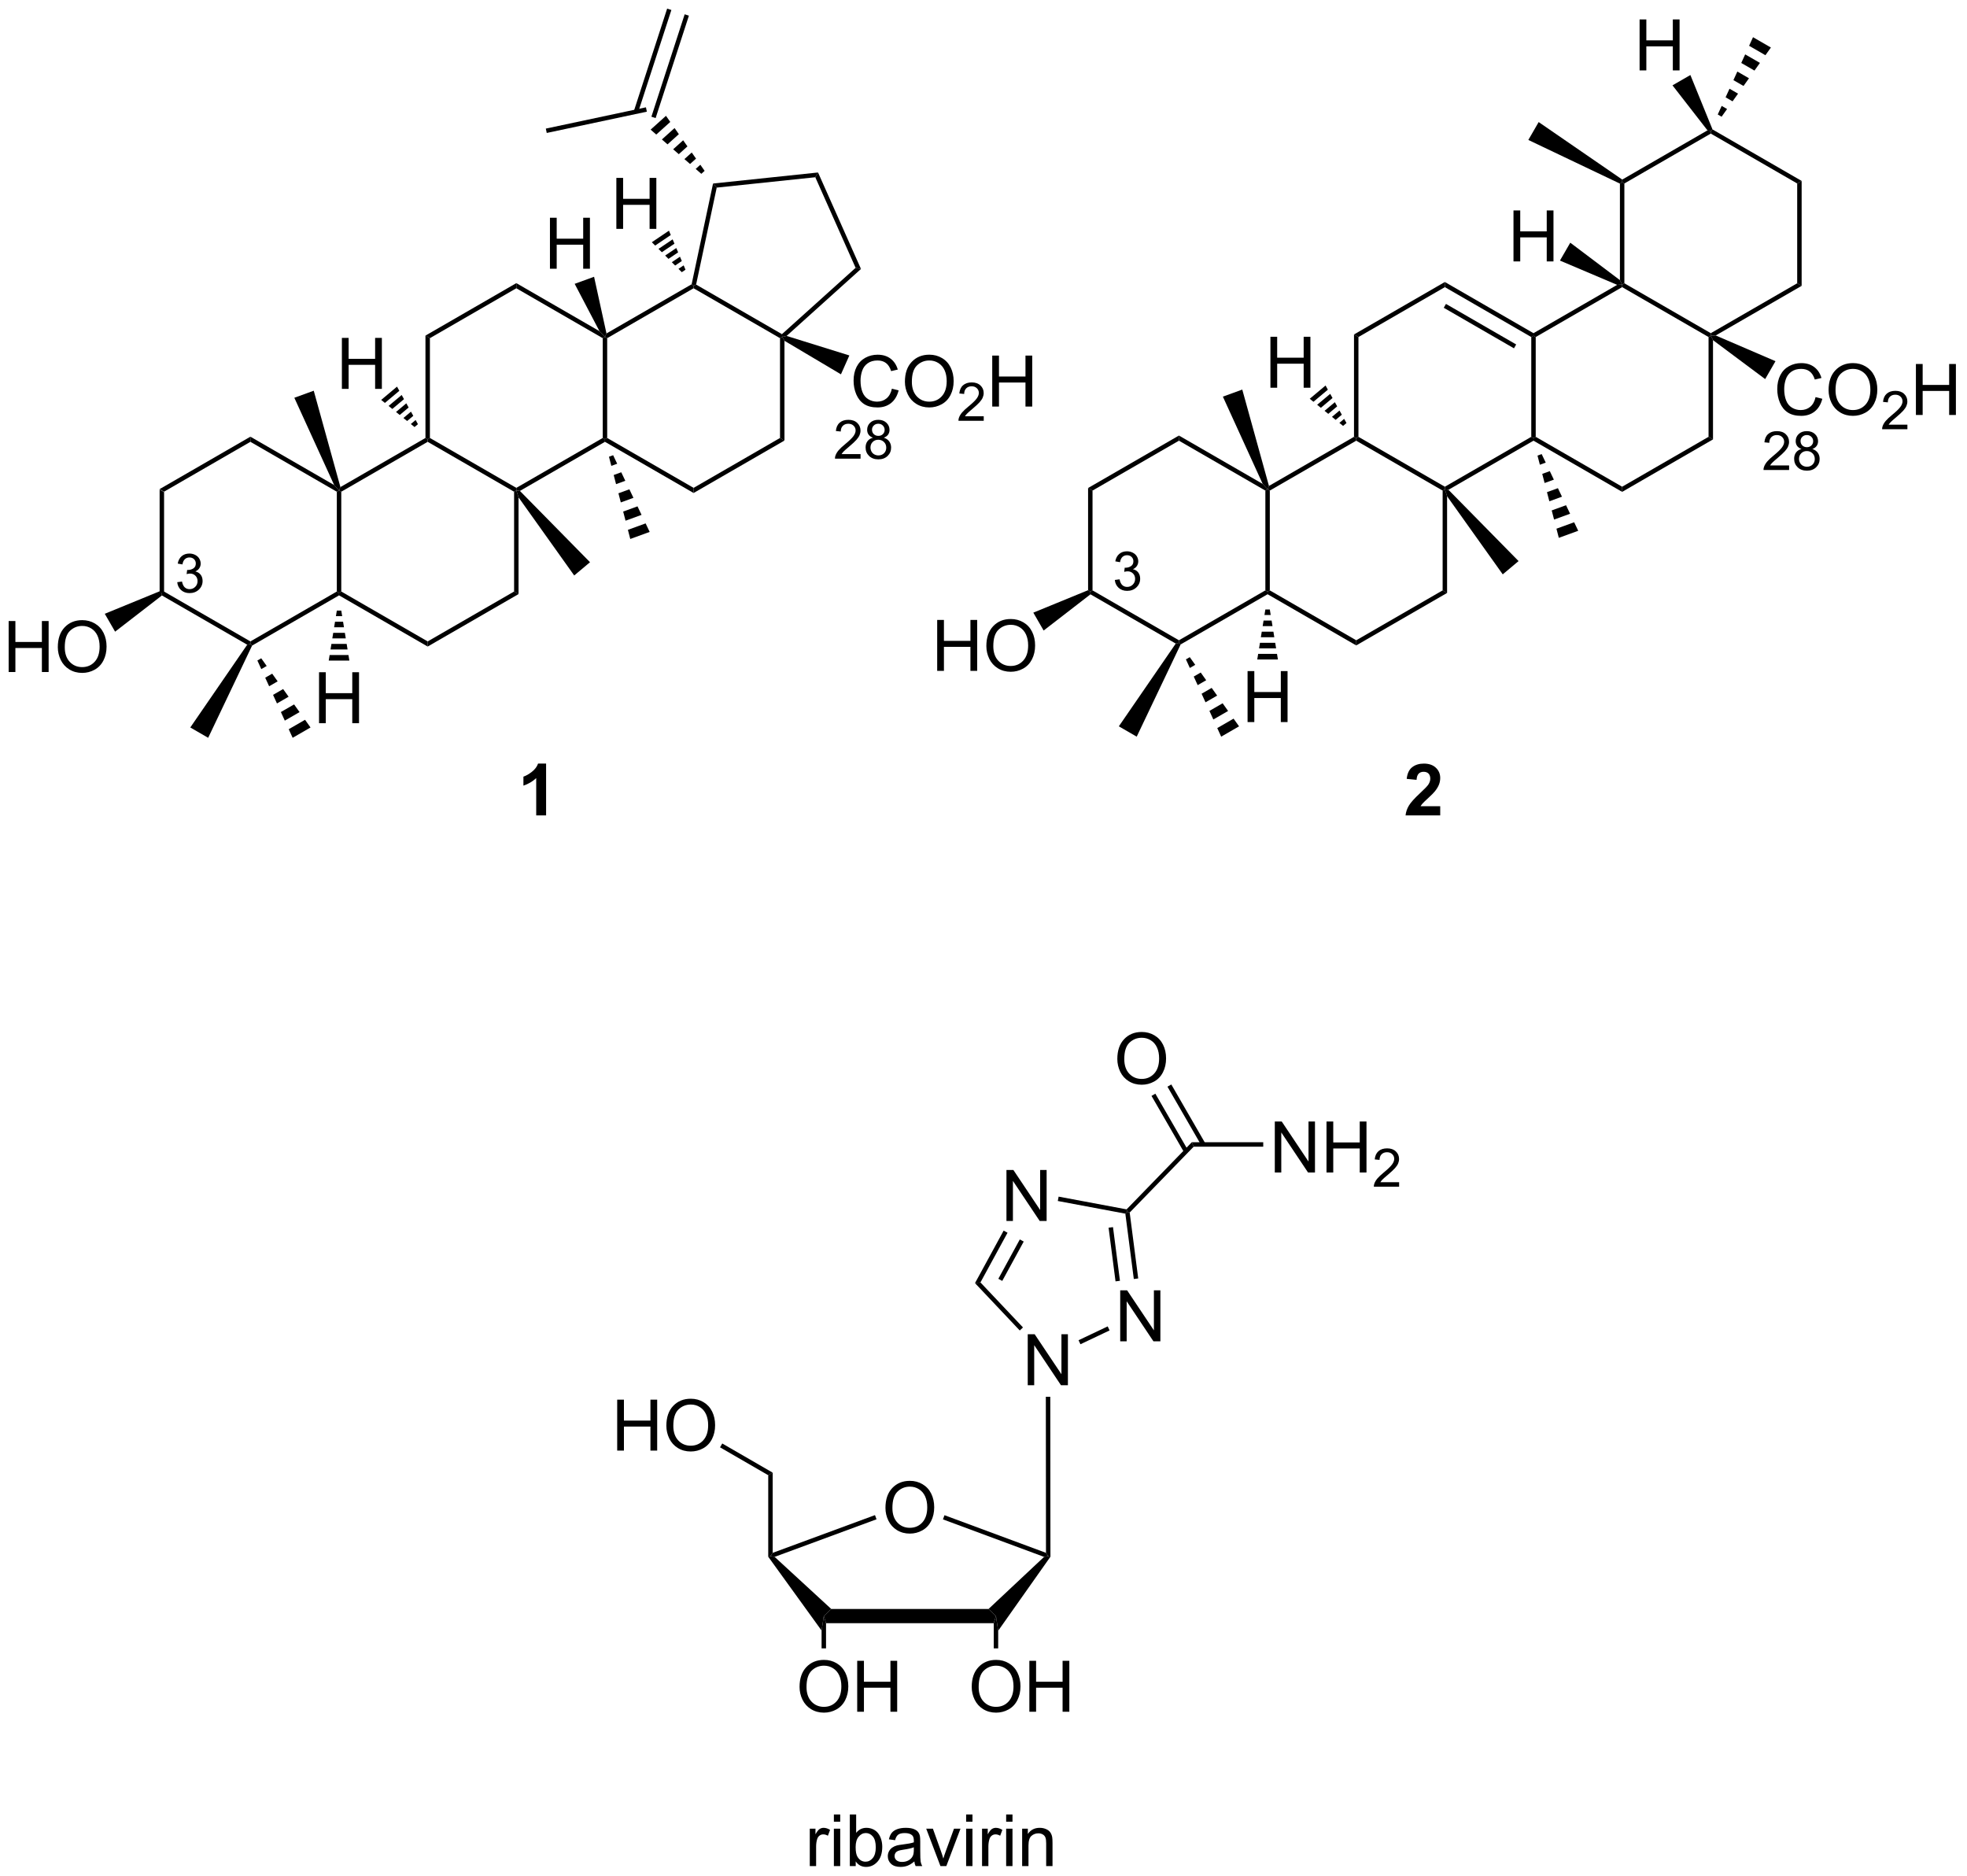 <?xml version="1.0" encoding="UTF-8"?>
<!DOCTYPE svg PUBLIC '-//W3C//DTD SVG 1.0//EN'
          'http://www.w3.org/TR/2001/REC-SVG-20010904/DTD/svg10.dtd'>
<svg stroke-dasharray="none" shape-rendering="auto" xmlns="http://www.w3.org/2000/svg" font-family="'Dialog'" text-rendering="auto" width="303" fill-opacity="1" color-interpolation="auto" color-rendering="auto" preserveAspectRatio="xMidYMid meet" font-size="12px" viewBox="0 0 303 289" fill="black" xmlns:xlink="http://www.w3.org/1999/xlink" stroke="black" image-rendering="auto" stroke-miterlimit="10" stroke-linecap="square" stroke-linejoin="miter" font-style="normal" stroke-width="1" height="289" stroke-dashoffset="0" font-weight="normal" stroke-opacity="1"
><!--Generated by the Batik Graphics2D SVG Generator--><defs id="genericDefs"
  /><g
  ><defs id="defs1"
    ><clipPath clipPathUnits="userSpaceOnUse" id="clipPath1"
      ><path d="M2.337 0.646 L229.381 0.646 L229.381 217.38 L2.337 217.38 L2.337 0.646 Z"
      /></clipPath
      ><clipPath clipPathUnits="userSpaceOnUse" id="clipPath2"
      ><path d="M0.672 16.807 L0.672 227.515 L221.404 227.515 L221.404 16.807 Z"
      /></clipPath
    ></defs
    ><g transform="scale(1.333,1.333) translate(-2.337,-0.646) matrix(1.029,0,0,1.029,1.646,-16.642)"
    ><path d="M18.598 71.764 L19.098 72.053 L19.098 83.264 L18.848 83.408 L18.598 83.243 Z" stroke="none" clip-path="url(#clipPath2)"
    /></g
    ><g transform="matrix(1.371,0,0,1.371,-0.922,-23.05)"
    ><path d="M18.866 83.707 L18.848 83.408 L19.098 83.264 L28.807 88.87 L28.807 89.158 L28.449 89.24 Z" stroke="none" clip-path="url(#clipPath2)"
    /></g
    ><g transform="matrix(1.371,0,0,1.371,-0.922,-23.05)"
    ><path d="M28.998 89.337 L28.807 89.158 L28.807 88.87 L38.517 83.264 L38.767 83.408 L38.767 83.697 Z" stroke="none" clip-path="url(#clipPath2)"
    /></g
    ><g transform="matrix(1.371,0,0,1.371,-0.922,-23.05)"
    ><path d="M39.017 83.264 L38.767 83.408 L38.517 83.264 L38.517 72.053 L38.767 71.908 L39.017 72.053 Z" stroke="none" clip-path="url(#clipPath2)"
    /></g
    ><g transform="matrix(1.371,0,0,1.371,-0.922,-23.05)"
    ><path d="M38.216 71.302 L38.767 71.908 L38.517 72.053 L28.807 66.447 L28.807 65.87 Z" stroke="none" clip-path="url(#clipPath2)"
    /></g
    ><g transform="matrix(1.371,0,0,1.371,-0.922,-23.05)"
    ><path d="M28.807 65.87 L28.807 66.447 L19.098 72.053 L18.598 71.764 Z" stroke="none" clip-path="url(#clipPath2)"
    /></g
    ><g transform="matrix(1.371,0,0,1.371,-0.922,-23.05)"
    ><path d="M38.767 83.697 L38.767 83.408 L39.017 83.264 L48.726 88.87 L48.726 89.447 Z" stroke="none" clip-path="url(#clipPath2)"
    /></g
    ><g transform="matrix(1.371,0,0,1.371,-0.922,-23.05)"
    ><path d="M48.726 89.447 L48.726 88.87 L58.435 83.264 L58.935 83.553 Z" stroke="none" clip-path="url(#clipPath2)"
    /></g
    ><g transform="matrix(1.371,0,0,1.371,-0.922,-23.05)"
    ><path d="M58.935 83.553 L58.435 83.264 L58.435 72.053 L58.685 71.908 L58.935 72.689 Z" stroke="none" clip-path="url(#clipPath2)"
    /></g
    ><g transform="matrix(1.371,0,0,1.371,-0.922,-23.05)"
    ><path d="M58.685 71.62 L58.685 71.908 L58.435 72.053 L48.726 66.447 L48.726 66.158 L48.976 66.014 Z" stroke="none" clip-path="url(#clipPath2)"
    /></g
    ><g transform="matrix(1.371,0,0,1.371,-0.922,-23.05)"
    ><path d="M48.476 66.014 L48.726 66.158 L48.726 66.447 L39.017 72.053 L38.767 71.908 L38.921 71.531 Z" stroke="none" clip-path="url(#clipPath2)"
    /></g
    ><g transform="matrix(1.371,0,0,1.371,-0.922,-23.05)"
    ><path d="M59.089 71.964 L58.685 71.908 L58.685 71.62 L68.394 66.014 L68.644 66.158 L68.644 66.447 Z" stroke="none" clip-path="url(#clipPath2)"
    /></g
    ><g transform="matrix(1.371,0,0,1.371,-0.922,-23.05)"
    ><path d="M68.894 66.014 L68.644 66.158 L68.394 66.014 L68.394 54.803 L68.644 54.658 L68.894 54.803 Z" stroke="none" clip-path="url(#clipPath2)"
    /></g
    ><g transform="matrix(1.371,0,0,1.371,-0.922,-23.05)"
    ><path d="M68.026 54.013 L68.644 54.658 L68.394 54.803 L58.685 49.197 L58.685 48.62 Z" stroke="none" clip-path="url(#clipPath2)"
    /></g
    ><g transform="matrix(1.371,0,0,1.371,-0.922,-23.05)"
    ><path d="M58.685 48.62 L58.685 49.197 L48.976 54.803 L48.476 54.514 Z" stroke="none" clip-path="url(#clipPath2)"
    /></g
    ><g transform="matrix(1.371,0,0,1.371,-0.922,-23.05)"
    ><path d="M48.476 54.514 L48.976 54.803 L48.976 66.014 L48.726 66.158 L48.476 66.014 Z" stroke="none" clip-path="url(#clipPath2)"
    /></g
    ><g transform="matrix(1.371,0,0,1.371,-0.922,-23.05)"
    ><path d="M68.644 66.447 L68.644 66.158 L68.894 66.014 L78.604 71.62 L78.604 72.197 Z" stroke="none" clip-path="url(#clipPath2)"
    /></g
    ><g transform="matrix(1.371,0,0,1.371,-0.922,-23.05)"
    ><path d="M78.604 72.197 L78.604 71.62 L88.313 66.014 L88.813 66.303 Z" stroke="none" clip-path="url(#clipPath2)"
    /></g
    ><g transform="matrix(1.371,0,0,1.371,-0.922,-23.05)"
    ><path d="M88.813 66.303 L88.313 66.014 L88.313 54.803 L88.563 54.658 L88.813 55.096 Z" stroke="none" clip-path="url(#clipPath2)"
    /></g
    ><g transform="matrix(1.371,0,0,1.371,-0.922,-23.05)"
    ><path d="M88.531 54.351 L88.563 54.658 L88.313 54.803 L78.604 49.197 L78.604 48.908 L78.886 48.783 Z" stroke="none" clip-path="url(#clipPath2)"
    /></g
    ><g transform="matrix(1.371,0,0,1.371,-0.922,-23.05)"
    ><path d="M78.382 48.748 L78.604 48.908 L78.604 49.197 L68.894 54.803 L68.644 54.658 L68.814 54.272 Z" stroke="none" clip-path="url(#clipPath2)"
    /></g
    ><g transform="matrix(1.371,0,0,1.371,-0.922,-23.05)"
    ><path d="M89.055 54.551 L88.563 54.658 L88.531 54.351 L96.807 46.899 L97.411 47.028 Z" stroke="none" clip-path="url(#clipPath2)"
    /></g
    ><g transform="matrix(1.371,0,0,1.371,-0.922,-23.05)"
    ><path d="M97.411 47.028 L96.807 46.899 L92.277 36.725 L92.586 36.19 Z" stroke="none" clip-path="url(#clipPath2)"
    /></g
    ><g transform="matrix(1.371,0,0,1.371,-0.922,-23.05)"
    ><path d="M92.586 36.19 L92.277 36.725 L81.201 37.889 L80.788 37.43 Z" stroke="none" clip-path="url(#clipPath2)"
    /></g
    ><g transform="matrix(1.371,0,0,1.371,-0.922,-23.05)"
    ><path d="M80.788 37.43 L81.201 37.889 L78.886 48.783 L78.604 48.908 L78.382 48.748 Z" stroke="none" clip-path="url(#clipPath2)"
    /></g
    ><g transform="matrix(1.371,0,0,1.371,-0.922,-23.05)"
    ><path d="M79.471 36.341 L78.838 35.789 L79.36 35.319 L79.842 36.006 ZM78.205 35.237 L77.572 34.686 L78.395 33.945 L78.877 34.632 ZM76.94 34.134 L76.307 33.583 L77.43 32.571 L77.912 33.258 ZM75.674 33.031 L75.041 32.479 L76.465 31.197 L76.947 31.884 ZM74.409 31.928 L73.776 31.376 L75.5 29.824 L75.983 30.511 Z" stroke="none" clip-path="url(#clipPath2)"
    /></g
    ><g transform="matrix(1.371,0,0,1.371,-0.922,-23.05)"
    ><path d="M73.248 28.869 L73.352 29.358 L62.103 31.749 L61.999 31.26 Z" stroke="none" clip-path="url(#clipPath2)"
    /></g
    ><g transform="matrix(1.371,0,0,1.371,-0.922,-23.05)"
    ><path d="M74.337 30.079 L78.076 18.573 L77.6 18.419 L73.862 29.924 ZM72.368 29.439 L76.107 17.934 L75.631 17.779 L71.893 29.285 Z" stroke="none" clip-path="url(#clipPath2)"
    /></g
    ><g transform="matrix(1.371,0,0,1.371,-0.922,-23.05)"
    ><path d="M28.449 89.24 L28.807 89.158 L28.998 89.337 L24.062 99.698 L22.053 98.538 Z" stroke="none" clip-path="url(#clipPath2)"
    /></g
    ><g transform="matrix(1.371,0,0,1.371,-0.922,-23.05)"
    ><path d="M38.921 71.531 L38.767 71.908 L38.216 71.302 L33.743 61.499 L35.923 60.705 Z" stroke="none" clip-path="url(#clipPath2)"
    /></g
    ><g transform="matrix(1.371,0,0,1.371,-0.922,-23.05)"
    ><path d="M58.935 72.689 L58.685 71.908 L59.089 71.964 L66.966 79.972 L65.189 81.463 Z" stroke="none" clip-path="url(#clipPath2)"
    /></g
    ><g transform="matrix(1.371,0,0,1.371,-0.922,-23.05)"
    ><path d="M100.883 60.478 L101.641 60.668 Q101.404 61.603 100.784 62.095 Q100.165 62.585 99.271 62.585 Q98.344 62.585 97.763 62.207 Q97.185 61.829 96.881 61.116 Q96.579 60.4 96.579 59.579 Q96.579 58.684 96.92 58.02 Q97.263 57.353 97.894 57.007 Q98.524 56.66 99.282 56.66 Q100.141 56.66 100.727 57.098 Q101.313 57.535 101.545 58.329 L100.797 58.504 Q100.599 57.879 100.219 57.595 Q99.842 57.309 99.266 57.309 Q98.607 57.309 98.162 57.626 Q97.719 57.941 97.54 58.475 Q97.36 59.009 97.36 59.574 Q97.36 60.306 97.573 60.85 Q97.787 61.395 98.235 61.665 Q98.685 61.934 99.209 61.934 Q99.844 61.934 100.284 61.566 Q100.727 61.199 100.883 60.478 ZM102.346 59.697 Q102.346 58.27 103.111 57.465 Q103.877 56.658 105.088 56.658 Q105.879 56.658 106.515 57.038 Q107.153 57.415 107.486 58.093 Q107.822 58.77 107.822 59.629 Q107.822 60.501 107.471 61.189 Q107.119 61.876 106.473 62.23 Q105.83 62.585 105.082 62.585 Q104.275 62.585 103.637 62.194 Q103.002 61.801 102.674 61.126 Q102.346 60.449 102.346 59.697 ZM103.127 59.707 Q103.127 60.743 103.681 61.34 Q104.239 61.934 105.08 61.934 Q105.934 61.934 106.486 61.332 Q107.041 60.73 107.041 59.626 Q107.041 58.926 106.804 58.405 Q106.567 57.884 106.111 57.598 Q105.658 57.309 105.09 57.309 Q104.286 57.309 103.705 57.863 Q103.127 58.415 103.127 59.707 Z" stroke="none" clip-path="url(#clipPath2)"
    /></g
    ><g transform="matrix(1.371,0,0,1.371,-0.922,-23.05)"
    ><path d="M111.202 63.578 L111.202 64.086 L108.362 64.086 Q108.356 63.894 108.424 63.718 Q108.532 63.429 108.77 63.148 Q109.01 62.867 109.461 62.498 Q110.161 61.924 110.407 61.588 Q110.653 61.252 110.653 60.953 Q110.653 60.64 110.428 60.425 Q110.206 60.209 109.844 60.209 Q109.463 60.209 109.235 60.437 Q109.006 60.666 109.004 61.07 L108.461 61.015 Q108.518 60.408 108.881 60.092 Q109.245 59.773 109.856 59.773 Q110.475 59.773 110.834 60.117 Q111.196 60.459 111.196 60.965 Q111.196 61.222 111.09 61.472 Q110.985 61.721 110.739 61.996 Q110.495 62.271 109.926 62.752 Q109.452 63.15 109.317 63.293 Q109.182 63.435 109.094 63.578 L111.202 63.578 Z" stroke="none" clip-path="url(#clipPath2)"
    /></g
    ><g transform="matrix(1.371,0,0,1.371,-0.922,-23.05)"
    ><path d="M112.158 62.486 L112.158 56.759 L112.915 56.759 L112.915 59.111 L115.892 59.111 L115.892 56.759 L116.65 56.759 L116.65 62.486 L115.892 62.486 L115.892 59.785 L112.915 59.785 L112.915 62.486 L112.158 62.486 Z" stroke="none" clip-path="url(#clipPath2)"
    /></g
    ><g transform="matrix(1.371,0,0,1.371,-0.922,-23.05)"
    ><path d="M88.813 55.096 L88.563 54.658 L89.055 54.551 L96.103 56.745 L95.159 58.865 Z" stroke="none" clip-path="url(#clipPath2)"
    /></g
    ><g transform="matrix(1.371,0,0,1.371,-0.922,-23.05)"
    ><path d="M30.024 90.765 L30.639 91.629 L30.031 91.98 L29.591 91.015 ZM31.255 92.493 L31.87 93.356 L30.911 93.909 L30.471 92.945 ZM32.485 94.22 L33.1 95.083 L31.792 95.839 L31.352 94.874 ZM33.716 95.947 L34.331 96.81 L32.672 97.768 L32.232 96.803 ZM34.947 97.674 L35.562 98.538 L33.553 99.698 L33.112 98.733 Z" stroke="none" clip-path="url(#clipPath2)"
    /></g
    ><g transform="matrix(1.371,0,0,1.371,-0.922,-23.05)"
    ><path d="M69.563 67.952 L70.019 68.909 L69.359 69.15 L69.094 68.123 ZM70.475 69.867 L70.931 70.824 L69.891 71.203 L69.626 70.176 ZM71.388 71.781 L71.844 72.739 L70.424 73.256 L70.158 72.229 ZM72.3 73.696 L72.756 74.653 L70.956 75.309 L70.69 74.282 ZM73.212 75.611 L73.668 76.568 L71.488 77.362 L71.222 76.335 Z" stroke="none" clip-path="url(#clipPath2)"
    /></g
    ><g transform="matrix(1.371,0,0,1.371,-0.922,-23.05)"
    ><path d="M1.645 92.308 L1.645 86.582 L2.402 86.582 L2.402 88.933 L5.379 88.933 L5.379 86.582 L6.137 86.582 L6.137 92.308 L5.379 92.308 L5.379 89.608 L2.402 89.608 L2.402 92.308 L1.645 92.308 ZM7.169 89.519 Q7.169 88.092 7.935 87.287 Q8.7 86.48 9.912 86.48 Q10.703 86.48 11.338 86.86 Q11.977 87.238 12.31 87.915 Q12.646 88.592 12.646 89.451 Q12.646 90.324 12.294 91.011 Q11.943 91.699 11.297 92.053 Q10.654 92.407 9.906 92.407 Q9.099 92.407 8.461 92.017 Q7.825 91.623 7.497 90.949 Q7.169 90.272 7.169 89.519 ZM7.95 89.53 Q7.95 90.566 8.505 91.162 Q9.062 91.756 9.904 91.756 Q10.758 91.756 11.31 91.155 Q11.865 90.553 11.865 89.449 Q11.865 88.748 11.628 88.228 Q11.391 87.707 10.935 87.42 Q10.482 87.131 9.914 87.131 Q9.109 87.131 8.529 87.686 Q7.95 88.238 7.95 89.53 Z" stroke="none" clip-path="url(#clipPath2)"
    /></g
    ><g transform="matrix(1.371,0,0,1.371,-0.922,-23.05)"
    ><path d="M18.598 83.243 L18.848 83.408 L18.866 83.707 L13.605 87.775 L12.445 85.765 Z" stroke="none" clip-path="url(#clipPath2)"
    /></g
    ><g transform="matrix(1.371,0,0,1.371,-0.922,-23.05)"
    ><path d="M20.587 82.216 L21.121 82.145 Q21.214 82.6 21.433 82.8 Q21.655 82.999 21.973 82.999 Q22.349 82.999 22.608 82.738 Q22.869 82.477 22.869 82.092 Q22.869 81.724 22.628 81.487 Q22.389 81.247 22.017 81.247 Q21.867 81.247 21.641 81.307 L21.701 80.838 Q21.754 80.844 21.785 80.844 Q22.128 80.844 22.401 80.666 Q22.673 80.488 22.673 80.116 Q22.673 79.823 22.474 79.632 Q22.276 79.438 21.962 79.438 Q21.649 79.438 21.441 79.634 Q21.234 79.829 21.174 80.221 L20.64 80.126 Q20.739 79.588 21.085 79.293 Q21.433 78.999 21.95 78.999 Q22.306 78.999 22.604 79.151 Q22.905 79.303 23.063 79.568 Q23.221 79.831 23.221 80.128 Q23.221 80.411 23.069 80.642 Q22.919 80.874 22.622 81.01 Q23.008 81.099 23.221 81.38 Q23.435 81.659 23.435 82.08 Q23.435 82.649 23.02 83.047 Q22.604 83.442 21.969 83.442 Q21.398 83.442 21.018 83.102 Q20.64 82.76 20.587 82.216 Z" stroke="none" clip-path="url(#clipPath2)"
    /></g
    ><g transform="matrix(1.371,0,0,1.371,-0.922,-23.05)"
    ><path d="M97.362 67.828 L97.362 68.342 L94.487 68.342 Q94.481 68.148 94.55 67.97 Q94.659 67.677 94.9 67.393 Q95.144 67.108 95.601 66.734 Q96.308 66.153 96.558 65.813 Q96.807 65.472 96.807 65.17 Q96.807 64.853 96.579 64.636 Q96.354 64.416 95.988 64.416 Q95.603 64.416 95.371 64.648 Q95.14 64.879 95.138 65.289 L94.588 65.233 Q94.645 64.618 95.013 64.298 Q95.381 63.975 96 63.975 Q96.627 63.975 96.991 64.323 Q97.357 64.67 97.357 65.182 Q97.357 65.443 97.25 65.696 Q97.143 65.947 96.894 66.226 Q96.647 66.505 96.071 66.991 Q95.591 67.395 95.454 67.539 Q95.318 67.683 95.229 67.828 L97.362 67.828 ZM98.756 65.983 Q98.424 65.862 98.263 65.637 Q98.103 65.411 98.103 65.097 Q98.103 64.622 98.443 64.3 Q98.785 63.975 99.353 63.975 Q99.922 63.975 100.269 64.306 Q100.617 64.636 100.617 65.111 Q100.617 65.413 100.456 65.639 Q100.298 65.862 99.976 65.983 Q100.375 66.113 100.585 66.404 Q100.795 66.695 100.795 67.098 Q100.795 67.656 100.399 68.037 Q100.005 68.417 99.361 68.417 Q98.718 68.417 98.323 68.035 Q97.929 67.654 97.929 67.084 Q97.929 66.659 98.143 66.374 Q98.358 66.088 98.756 65.983 ZM98.649 65.079 Q98.649 65.388 98.847 65.583 Q99.046 65.779 99.365 65.779 Q99.673 65.779 99.869 65.585 Q100.067 65.389 100.067 65.109 Q100.067 64.814 99.863 64.614 Q99.661 64.415 99.359 64.415 Q99.052 64.415 98.851 64.61 Q98.649 64.806 98.649 65.079 ZM98.477 67.086 Q98.477 67.316 98.586 67.529 Q98.694 67.743 98.908 67.859 Q99.122 67.976 99.367 67.976 Q99.75 67.976 100 67.731 Q100.249 67.484 100.249 67.104 Q100.249 66.718 99.992 66.467 Q99.735 66.214 99.349 66.214 Q98.973 66.214 98.724 66.463 Q98.477 66.712 98.477 67.086 Z" stroke="none" clip-path="url(#clipPath2)"
    /></g
    ><g transform="matrix(1.371,0,0,1.371,-0.922,-23.05)"
    ><path d="M122.926 71.636 L123.426 71.925 L123.426 83.136 L123.176 83.281 L122.926 83.116 Z" stroke="none" clip-path="url(#clipPath2)"
    /></g
    ><g transform="matrix(1.371,0,0,1.371,-0.922,-23.05)"
    ><path d="M123.194 83.58 L123.176 83.281 L123.426 83.136 L133.135 88.742 L133.135 89.031 L132.777 89.112 Z" stroke="none" clip-path="url(#clipPath2)"
    /></g
    ><g transform="matrix(1.371,0,0,1.371,-0.922,-23.05)"
    ><path d="M133.326 89.209 L133.135 89.031 L133.135 88.742 L142.845 83.136 L143.095 83.281 L143.095 83.57 Z" stroke="none" clip-path="url(#clipPath2)"
    /></g
    ><g transform="matrix(1.371,0,0,1.371,-0.922,-23.05)"
    ><path d="M143.345 83.136 L143.095 83.281 L142.845 83.136 L142.845 71.925 L143.095 71.781 L143.345 71.925 Z" stroke="none" clip-path="url(#clipPath2)"
    /></g
    ><g transform="matrix(1.371,0,0,1.371,-0.922,-23.05)"
    ><path d="M142.544 71.174 L143.095 71.781 L142.845 71.925 L133.135 66.32 L133.135 65.742 Z" stroke="none" clip-path="url(#clipPath2)"
    /></g
    ><g transform="matrix(1.371,0,0,1.371,-0.922,-23.05)"
    ><path d="M133.135 65.742 L133.135 66.32 L123.426 71.925 L122.926 71.636 Z" stroke="none" clip-path="url(#clipPath2)"
    /></g
    ><g transform="matrix(1.371,0,0,1.371,-0.922,-23.05)"
    ><path d="M143.095 83.57 L143.095 83.281 L143.345 83.136 L153.054 88.742 L153.054 89.32 Z" stroke="none" clip-path="url(#clipPath2)"
    /></g
    ><g transform="matrix(1.371,0,0,1.371,-0.922,-23.05)"
    ><path d="M153.054 89.32 L153.054 88.742 L162.763 83.136 L163.263 83.425 Z" stroke="none" clip-path="url(#clipPath2)"
    /></g
    ><g transform="matrix(1.371,0,0,1.371,-0.922,-23.05)"
    ><path d="M163.263 83.425 L162.763 83.136 L162.763 71.925 L163.013 71.781 L163.263 72.561 Z" stroke="none" clip-path="url(#clipPath2)"
    /></g
    ><g transform="matrix(1.371,0,0,1.371,-0.922,-23.05)"
    ><path d="M163.013 71.492 L163.013 71.781 L162.763 71.925 L153.054 66.32 L153.054 66.031 L153.304 65.886 Z" stroke="none" clip-path="url(#clipPath2)"
    /></g
    ><g transform="matrix(1.371,0,0,1.371,-0.922,-23.05)"
    ><path d="M152.804 65.886 L153.054 66.031 L153.054 66.32 L143.345 71.925 L143.095 71.781 L143.249 71.403 Z" stroke="none" clip-path="url(#clipPath2)"
    /></g
    ><g transform="matrix(1.371,0,0,1.371,-0.922,-23.05)"
    ><path d="M163.417 71.836 L163.013 71.781 L163.013 71.492 L172.722 65.886 L172.972 66.031 L172.972 66.32 Z" stroke="none" clip-path="url(#clipPath2)"
    /></g
    ><g transform="matrix(1.371,0,0,1.371,-0.922,-23.05)"
    ><path d="M173.222 65.886 L172.972 66.031 L172.722 65.886 L172.722 54.675 L172.972 54.531 L173.222 54.675 Z" stroke="none" clip-path="url(#clipPath2)"
    /></g
    ><g transform="matrix(1.371,0,0,1.371,-0.922,-23.05)"
    ><path d="M172.972 54.242 L172.972 54.531 L172.722 54.675 L163.013 49.069 L163.013 48.492 ZM171.027 55.51 L163.138 50.955 L162.888 51.388 L170.777 55.943 Z" stroke="none" clip-path="url(#clipPath2)"
    /></g
    ><g transform="matrix(1.371,0,0,1.371,-0.922,-23.05)"
    ><path d="M163.013 48.492 L163.013 49.069 L153.304 54.675 L152.804 54.386 Z" stroke="none" clip-path="url(#clipPath2)"
    /></g
    ><g transform="matrix(1.371,0,0,1.371,-0.922,-23.05)"
    ><path d="M152.804 54.386 L153.304 54.675 L153.304 65.886 L153.054 66.031 L152.804 65.886 Z" stroke="none" clip-path="url(#clipPath2)"
    /></g
    ><g transform="matrix(1.371,0,0,1.371,-0.922,-23.05)"
    ><path d="M172.972 66.32 L172.972 66.031 L173.222 65.886 L182.932 71.492 L182.932 72.07 Z" stroke="none" clip-path="url(#clipPath2)"
    /></g
    ><g transform="matrix(1.371,0,0,1.371,-0.922,-23.05)"
    ><path d="M182.932 72.07 L182.932 71.492 L192.641 65.886 L193.141 66.175 Z" stroke="none" clip-path="url(#clipPath2)"
    /></g
    ><g transform="matrix(1.371,0,0,1.371,-0.922,-23.05)"
    ><path d="M193.141 66.175 L192.641 65.886 L192.641 54.675 L192.891 54.531 L193.141 55.027 Z" stroke="none" clip-path="url(#clipPath2)"
    /></g
    ><g transform="matrix(1.371,0,0,1.371,-0.922,-23.05)"
    ><path d="M192.891 54.242 L192.891 54.531 L192.641 54.675 L182.932 49.069 L182.932 48.781 L183.182 48.636 Z" stroke="none" clip-path="url(#clipPath2)"
    /></g
    ><g transform="matrix(1.371,0,0,1.371,-0.922,-23.05)"
    ><path d="M182.374 48.814 L182.932 48.781 L182.932 49.069 L173.222 54.675 L172.972 54.531 L172.972 54.242 Z" stroke="none" clip-path="url(#clipPath2)"
    /></g
    ><g transform="matrix(1.371,0,0,1.371,-0.922,-23.05)"
    ><path d="M132.777 89.112 L133.135 89.031 L133.326 89.209 L128.39 99.57 L126.381 98.41 Z" stroke="none" clip-path="url(#clipPath2)"
    /></g
    ><g transform="matrix(1.371,0,0,1.371,-0.922,-23.05)"
    ><path d="M143.249 71.403 L143.095 71.781 L142.544 71.174 L138.071 61.371 L140.251 60.578 Z" stroke="none" clip-path="url(#clipPath2)"
    /></g
    ><g transform="matrix(1.371,0,0,1.371,-0.922,-23.05)"
    ><path d="M163.263 72.561 L163.013 71.781 L163.417 71.836 L171.294 79.845 L169.517 81.336 Z" stroke="none" clip-path="url(#clipPath2)"
    /></g
    ><g transform="matrix(1.371,0,0,1.371,-0.922,-23.05)"
    ><path d="M204.665 61.423 L205.423 61.613 Q205.185 62.548 204.566 63.04 Q203.946 63.53 203.053 63.53 Q202.126 63.53 201.545 63.152 Q200.967 62.775 200.662 62.061 Q200.36 61.345 200.36 60.525 Q200.36 59.629 200.701 58.965 Q201.045 58.298 201.675 57.952 Q202.305 57.605 203.063 57.605 Q203.923 57.605 204.508 58.043 Q205.094 58.48 205.326 59.275 L204.579 59.449 Q204.381 58.824 204.001 58.54 Q203.623 58.254 203.048 58.254 Q202.389 58.254 201.943 58.572 Q201.501 58.887 201.321 59.42 Q201.141 59.954 201.141 60.519 Q201.141 61.251 201.355 61.795 Q201.568 62.34 202.016 62.611 Q202.467 62.879 202.99 62.879 Q203.626 62.879 204.066 62.512 Q204.508 62.144 204.665 61.423 ZM206.127 60.642 Q206.127 59.215 206.893 58.41 Q207.658 57.603 208.869 57.603 Q209.661 57.603 210.296 57.983 Q210.934 58.361 211.268 59.038 Q211.603 59.715 211.603 60.574 Q211.603 61.447 211.252 62.134 Q210.9 62.822 210.255 63.176 Q209.611 63.53 208.864 63.53 Q208.057 63.53 207.419 63.139 Q206.783 62.746 206.455 62.072 Q206.127 61.394 206.127 60.642 ZM206.908 60.652 Q206.908 61.689 207.463 62.285 Q208.02 62.879 208.861 62.879 Q209.715 62.879 210.268 62.277 Q210.822 61.676 210.822 60.572 Q210.822 59.871 210.585 59.35 Q210.348 58.829 209.893 58.543 Q209.44 58.254 208.872 58.254 Q208.067 58.254 207.486 58.809 Q206.908 59.361 206.908 60.652 Z" stroke="none" clip-path="url(#clipPath2)"
    /></g
    ><g transform="matrix(1.371,0,0,1.371,-0.922,-23.05)"
    ><path d="M214.983 64.523 L214.983 65.031 L212.143 65.031 Q212.137 64.84 212.206 64.664 Q212.313 64.375 212.551 64.093 Q212.792 63.812 213.243 63.443 Q213.942 62.869 214.188 62.533 Q214.434 62.197 214.434 61.898 Q214.434 61.586 214.21 61.371 Q213.987 61.154 213.626 61.154 Q213.245 61.154 213.016 61.383 Q212.788 61.611 212.786 62.015 L212.243 61.961 Q212.299 61.353 212.663 61.037 Q213.026 60.718 213.637 60.718 Q214.256 60.718 214.616 61.062 Q214.977 61.404 214.977 61.91 Q214.977 62.168 214.872 62.418 Q214.766 62.666 214.52 62.941 Q214.276 63.216 213.708 63.697 Q213.233 64.095 213.098 64.238 Q212.964 64.38 212.876 64.523 L214.983 64.523 Z" stroke="none" clip-path="url(#clipPath2)"
    /></g
    ><g transform="matrix(1.371,0,0,1.371,-0.922,-23.05)"
    ><path d="M215.939 63.431 L215.939 57.704 L216.697 57.704 L216.697 60.056 L219.674 60.056 L219.674 57.704 L220.431 57.704 L220.431 63.431 L219.674 63.431 L219.674 60.73 L216.697 60.73 L216.697 63.431 L215.939 63.431 Z" stroke="none" clip-path="url(#clipPath2)"
    /></g
    ><g transform="matrix(1.371,0,0,1.371,-0.922,-23.05)"
    ><path d="M193.141 55.027 L192.891 54.531 L193.446 54.499 L200.162 57.389 L199.002 59.399 Z" stroke="none" clip-path="url(#clipPath2)"
    /></g
    ><g transform="matrix(1.371,0,0,1.371,-0.922,-23.05)"
    ><path d="M134.352 90.638 L134.967 91.501 L134.359 91.853 L133.919 90.888 ZM135.582 92.365 L136.198 93.229 L135.239 93.782 L134.799 92.817 ZM136.813 94.092 L137.429 94.956 L136.12 95.711 L135.68 94.747 ZM138.044 95.819 L138.659 96.683 L137 97.641 L136.56 96.676 ZM139.274 97.546 L139.89 98.41 L137.881 99.57 L137.44 98.605 Z" stroke="none" clip-path="url(#clipPath2)"
    /></g
    ><g transform="matrix(1.371,0,0,1.371,-0.922,-23.05)"
    ><path d="M173.891 67.825 L174.347 68.782 L173.688 69.022 L173.422 67.996 ZM174.804 69.739 L175.26 70.697 L174.22 71.075 L173.954 70.049 ZM175.715 71.654 L176.172 72.611 L174.752 73.128 L174.486 72.102 ZM176.628 73.569 L177.084 74.526 L175.284 75.181 L175.018 74.155 ZM177.54 75.483 L177.996 76.441 L175.816 77.234 L175.55 76.208 Z" stroke="none" clip-path="url(#clipPath2)"
    /></g
    ><g transform="matrix(1.371,0,0,1.371,-0.922,-23.05)"
    ><path d="M105.972 92.181 L105.972 86.454 L106.73 86.454 L106.73 88.806 L109.707 88.806 L109.707 86.454 L110.465 86.454 L110.465 92.181 L109.707 92.181 L109.707 89.48 L106.73 89.48 L106.73 92.181 L105.972 92.181 ZM111.497 89.392 Q111.497 87.965 112.263 87.16 Q113.028 86.353 114.24 86.353 Q115.031 86.353 115.666 86.733 Q116.305 87.111 116.638 87.788 Q116.974 88.465 116.974 89.324 Q116.974 90.196 116.622 90.884 Q116.271 91.571 115.625 91.926 Q114.982 92.28 114.234 92.28 Q113.427 92.28 112.789 91.889 Q112.153 91.496 111.825 90.821 Q111.497 90.144 111.497 89.392 ZM112.278 89.402 Q112.278 90.439 112.833 91.035 Q113.391 91.629 114.232 91.629 Q115.086 91.629 115.638 91.027 Q116.193 90.426 116.193 89.321 Q116.193 88.621 115.956 88.1 Q115.719 87.579 115.263 87.293 Q114.81 87.004 114.242 87.004 Q113.437 87.004 112.857 87.558 Q112.278 88.111 112.278 89.402 Z" stroke="none" clip-path="url(#clipPath2)"
    /></g
    ><g transform="matrix(1.371,0,0,1.371,-0.922,-23.05)"
    ><path d="M122.926 83.116 L123.176 83.281 L123.194 83.58 L117.933 87.647 L116.773 85.638 Z" stroke="none" clip-path="url(#clipPath2)"
    /></g
    ><g transform="matrix(1.371,0,0,1.371,-0.922,-23.05)"
    ><path d="M125.93 81.965 L126.464 81.894 Q126.557 82.349 126.776 82.548 Q126.998 82.748 127.316 82.748 Q127.692 82.748 127.951 82.487 Q128.212 82.226 128.212 81.84 Q128.212 81.472 127.971 81.235 Q127.731 80.996 127.36 80.996 Q127.209 80.996 126.984 81.055 L127.043 80.587 Q127.097 80.592 127.128 80.592 Q127.47 80.592 127.743 80.415 Q128.016 80.237 128.016 79.865 Q128.016 79.572 127.816 79.38 Q127.619 79.186 127.304 79.186 Q126.992 79.186 126.784 79.382 Q126.576 79.578 126.517 79.969 L125.983 79.875 Q126.082 79.337 126.428 79.042 Q126.776 78.747 127.292 78.747 Q127.648 78.747 127.947 78.9 Q128.248 79.052 128.406 79.317 Q128.564 79.58 128.564 79.877 Q128.564 80.159 128.412 80.391 Q128.261 80.622 127.965 80.759 Q128.35 80.847 128.564 81.128 Q128.778 81.407 128.778 81.828 Q128.778 82.398 128.362 82.795 Q127.947 83.191 127.312 83.191 Q126.741 83.191 126.361 82.851 Q125.983 82.509 125.93 81.965 Z" stroke="none" clip-path="url(#clipPath2)"
    /></g
    ><g transform="matrix(1.371,0,0,1.371,-0.922,-23.05)"
    ><path d="M201.691 69.098 L201.691 69.613 L198.815 69.613 Q198.809 69.419 198.879 69.241 Q198.987 68.948 199.229 68.663 Q199.472 68.379 199.929 68.005 Q200.637 67.424 200.886 67.083 Q201.135 66.743 201.135 66.441 Q201.135 66.124 200.907 65.907 Q200.682 65.687 200.316 65.687 Q199.931 65.687 199.699 65.919 Q199.468 66.15 199.466 66.559 L198.916 66.504 Q198.974 65.889 199.341 65.569 Q199.709 65.246 200.328 65.246 Q200.955 65.246 201.319 65.594 Q201.685 65.94 201.685 66.453 Q201.685 66.713 201.578 66.967 Q201.471 67.218 201.222 67.497 Q200.975 67.775 200.399 68.262 Q199.919 68.665 199.782 68.81 Q199.646 68.954 199.557 69.098 L201.691 69.098 ZM203.084 67.253 Q202.752 67.133 202.591 66.907 Q202.431 66.682 202.431 66.368 Q202.431 65.893 202.771 65.57 Q203.113 65.246 203.681 65.246 Q204.251 65.246 204.597 65.576 Q204.945 65.907 204.945 66.381 Q204.945 66.684 204.785 66.909 Q204.626 67.133 204.304 67.253 Q204.703 67.384 204.913 67.675 Q205.123 67.965 205.123 68.369 Q205.123 68.926 204.727 69.308 Q204.334 69.688 203.689 69.688 Q203.046 69.688 202.651 69.306 Q202.257 68.924 202.257 68.355 Q202.257 67.93 202.471 67.645 Q202.686 67.358 203.084 67.253 ZM202.977 66.35 Q202.977 66.658 203.175 66.854 Q203.375 67.05 203.693 67.05 Q204.001 67.05 204.197 66.856 Q204.395 66.66 204.395 66.379 Q204.395 66.085 204.191 65.885 Q203.989 65.685 203.687 65.685 Q203.381 65.685 203.179 65.881 Q202.977 66.077 202.977 66.35 ZM202.805 68.357 Q202.805 68.586 202.914 68.8 Q203.023 69.013 203.236 69.13 Q203.45 69.247 203.695 69.247 Q204.078 69.247 204.328 69.001 Q204.577 68.754 204.577 68.375 Q204.577 67.989 204.32 67.738 Q204.063 67.485 203.677 67.485 Q203.301 67.485 203.052 67.734 Q202.805 67.983 202.805 68.357 Z" stroke="none" clip-path="url(#clipPath2)"
    /></g
    ><g transform="matrix(1.371,0,0,1.371,-0.922,-23.05)"
    ><path d="M193.446 54.499 L192.891 54.531 L192.891 54.242 L202.6 48.636 L203.1 48.925 Z" stroke="none" clip-path="url(#clipPath2)"
    /></g
    ><g transform="matrix(1.371,0,0,1.371,-0.922,-23.05)"
    ><path d="M203.1 48.925 L202.6 48.636 L202.6 37.425 L203.1 37.137 Z" stroke="none" clip-path="url(#clipPath2)"
    /></g
    ><g transform="matrix(1.371,0,0,1.371,-0.922,-23.05)"
    ><path d="M203.1 37.137 L202.6 37.425 L192.891 31.82 L192.891 31.531 L193.087 31.355 Z" stroke="none" clip-path="url(#clipPath2)"
    /></g
    ><g transform="matrix(1.371,0,0,1.371,-0.922,-23.05)"
    ><path d="M192.52 31.457 L192.891 31.531 L192.891 31.82 L183.182 37.425 L182.932 37.281 L182.943 36.986 Z" stroke="none" clip-path="url(#clipPath2)"
    /></g
    ><g transform="matrix(1.371,0,0,1.371,-0.922,-23.05)"
    ><path d="M182.682 37.438 L182.932 37.281 L183.182 37.425 L183.182 48.636 L182.932 48.781 L182.682 48.282 Z" stroke="none" clip-path="url(#clipPath2)"
    /></g
    ><g transform="matrix(1.371,0,0,1.371,-0.922,-23.05)"
    ><path d="M182.943 36.986 L182.932 37.281 L182.682 37.438 L172.392 32.535 L173.552 30.526 Z" stroke="none" clip-path="url(#clipPath2)"
    /></g
    ><g transform="matrix(1.371,0,0,1.371,-0.922,-23.05)"
    ><path d="M193.674 29.674 L194.115 28.709 L194.723 29.06 L194.107 29.924 ZM194.555 27.744 L194.995 26.78 L195.954 27.333 L195.338 28.197 ZM195.435 25.815 L195.876 24.85 L197.184 25.606 L196.569 26.47 ZM196.316 23.886 L196.756 22.921 L198.415 23.879 L197.8 24.742 ZM197.196 21.956 L197.637 20.992 L199.646 22.152 L199.03 23.015 Z" stroke="none" clip-path="url(#clipPath2)"
    /></g
    ><g transform="matrix(1.371,0,0,1.371,-0.922,-23.05)"
    ><path d="M62.03 108.417 L60.92 108.417 L60.92 104.227 Q60.311 104.796 59.483 105.071 L59.483 104.061 Q59.918 103.918 60.427 103.523 Q60.939 103.125 61.129 102.595 L62.03 102.595 L62.03 108.417 Z" stroke="none" clip-path="url(#clipPath2)"
    /></g
    ><g transform="matrix(1.371,0,0,1.371,-0.922,-23.05)"
    ><path d="M162.491 107.383 L162.491 108.417 L158.596 108.417 Q158.66 107.831 158.976 107.306 Q159.292 106.782 160.226 105.917 Q160.977 105.216 161.146 104.968 Q161.375 104.622 161.375 104.287 Q161.375 103.916 161.175 103.715 Q160.977 103.515 160.624 103.515 Q160.276 103.515 160.07 103.726 Q159.864 103.934 159.833 104.422 L158.725 104.311 Q158.826 103.394 159.348 102.996 Q159.87 102.595 160.653 102.595 Q161.51 102.595 162 103.059 Q162.491 103.52 162.491 104.208 Q162.491 104.599 162.351 104.955 Q162.211 105.308 161.905 105.695 Q161.705 105.951 161.178 106.434 Q160.653 106.916 160.511 107.075 Q160.371 107.233 160.284 107.383 L162.491 107.383 Z" stroke="none" clip-path="url(#clipPath2)"
    /></g
    ><g transform="matrix(1.371,0,0,1.371,-0.922,-23.05)"
    ><path d="M100.16 186.211 Q100.16 184.784 100.926 183.979 Q101.691 183.172 102.902 183.172 Q103.694 183.172 104.329 183.552 Q104.967 183.929 105.301 184.607 Q105.637 185.284 105.637 186.143 Q105.637 187.015 105.285 187.703 Q104.934 188.39 104.288 188.744 Q103.644 189.099 102.897 189.099 Q102.09 189.099 101.452 188.708 Q100.816 188.315 100.488 187.64 Q100.16 186.963 100.16 186.211 ZM100.941 186.221 Q100.941 187.257 101.496 187.854 Q102.053 188.448 102.894 188.448 Q103.749 188.448 104.301 187.846 Q104.855 187.244 104.855 186.14 Q104.855 185.44 104.618 184.919 Q104.382 184.398 103.926 184.112 Q103.473 183.823 102.905 183.823 Q102.1 183.823 101.519 184.377 Q100.941 184.929 100.941 186.221 Z" stroke="none" clip-path="url(#clipPath2)"
    /></g
    ><g transform="matrix(1.371,0,0,1.371,-0.922,-23.05)"
    ><path d="M93.483 199.166 L93.233 198.366 L94.068 197.566 L111.742 197.566 L112.576 198.366 L112.326 199.166 Z" stroke="none" clip-path="url(#clipPath2)"
    /></g
    ><g transform="matrix(1.371,0,0,1.371,-0.922,-23.05)"
    ><path d="M112.826 200.012 L112.576 198.366 L111.742 197.566 L117.983 191.714 L118.447 191.619 L118.697 191.696 Z" stroke="none" clip-path="url(#clipPath2)"
    /></g
    ><g transform="matrix(1.371,0,0,1.371,-0.922,-23.05)"
    ><path d="M118.197 191.26 L118.447 191.619 L117.983 191.714 L106.619 187.501 L106.793 187.032 Z" stroke="none" clip-path="url(#clipPath2)"
    /></g
    ><g transform="matrix(1.371,0,0,1.371,-0.922,-23.05)"
    ><path d="M98.983 187.022 L99.156 187.491 L87.708 191.713 L87.239 191.619 L87.489 191.261 Z" stroke="none" clip-path="url(#clipPath2)"
    /></g
    ><g transform="matrix(1.371,0,0,1.371,-0.922,-23.05)"
    ><path d="M94.068 197.566 L93.233 198.366 L92.983 199.99 L86.989 191.698 L87.239 191.619 L87.708 191.713 Z" stroke="none" clip-path="url(#clipPath2)"
    /></g
    ><g transform="matrix(1.371,0,0,1.371,-0.922,-23.05)"
    ><path d="M109.852 206.325 Q109.852 204.898 110.618 204.093 Q111.383 203.286 112.594 203.286 Q113.386 203.286 114.022 203.666 Q114.659 204.044 114.993 204.721 Q115.329 205.398 115.329 206.257 Q115.329 207.13 114.977 207.817 Q114.626 208.505 113.98 208.859 Q113.337 209.213 112.589 209.213 Q111.782 209.213 111.144 208.822 Q110.508 208.429 110.18 207.755 Q109.852 207.077 109.852 206.325 ZM110.633 206.335 Q110.633 207.372 111.188 207.968 Q111.746 208.562 112.587 208.562 Q113.441 208.562 113.993 207.96 Q114.547 207.359 114.547 206.255 Q114.547 205.554 114.311 205.033 Q114.074 204.512 113.618 204.226 Q113.165 203.937 112.597 203.937 Q111.792 203.937 111.212 204.492 Q110.633 205.044 110.633 206.335 ZM116.328 209.114 L116.328 203.387 L117.085 203.387 L117.085 205.739 L120.062 205.739 L120.062 203.387 L120.82 203.387 L120.82 209.114 L120.062 209.114 L120.062 206.413 L117.085 206.413 L117.085 209.114 L116.328 209.114 Z" stroke="none" clip-path="url(#clipPath2)"
    /></g
    ><g transform="matrix(1.371,0,0,1.371,-0.922,-23.05)"
    ><path d="M112.326 199.166 L112.576 198.366 L112.826 200.012 L112.826 201.991 L112.326 201.991 Z" stroke="none" clip-path="url(#clipPath2)"
    /></g
    ><g transform="matrix(1.371,0,0,1.371,-0.922,-23.05)"
    ><path d="M90.509 206.325 Q90.509 204.898 91.275 204.093 Q92.041 203.286 93.251 203.286 Q94.043 203.286 94.679 203.666 Q95.317 204.044 95.65 204.721 Q95.986 205.398 95.986 206.257 Q95.986 207.13 95.634 207.817 Q95.283 208.505 94.637 208.859 Q93.994 209.213 93.246 209.213 Q92.439 209.213 91.801 208.822 Q91.166 208.429 90.837 207.755 Q90.509 207.077 90.509 206.325 ZM91.291 206.335 Q91.291 207.372 91.845 207.968 Q92.403 208.562 93.244 208.562 Q94.098 208.562 94.65 207.96 Q95.205 207.359 95.205 206.255 Q95.205 205.554 94.968 205.033 Q94.731 204.512 94.275 204.226 Q93.822 203.937 93.254 203.937 Q92.449 203.937 91.869 204.492 Q91.291 205.044 91.291 206.335 ZM96.985 209.114 L96.985 203.387 L97.742 203.387 L97.742 205.739 L100.719 205.739 L100.719 203.387 L101.477 203.387 L101.477 209.114 L100.719 209.114 L100.719 206.413 L97.742 206.413 L97.742 209.114 L96.985 209.114 Z" stroke="none" clip-path="url(#clipPath2)"
    /></g
    ><g transform="matrix(1.371,0,0,1.371,-0.922,-23.05)"
    ><path d="M92.983 199.99 L93.233 198.366 L93.483 199.166 L93.483 201.991 L92.983 201.991 Z" stroke="none" clip-path="url(#clipPath2)"
    /></g
    ><g transform="matrix(1.371,0,0,1.371,-0.922,-23.05)"
    ><path d="M87.489 191.261 L87.239 191.619 L86.989 191.698 L86.989 182.54 L87.489 182.251 Z" stroke="none" clip-path="url(#clipPath2)"
    /></g
    ><g transform="matrix(1.371,0,0,1.371,-0.922,-23.05)"
    ><path d="M70.019 179.776 L70.019 174.049 L70.776 174.049 L70.776 176.401 L73.753 176.401 L73.753 174.049 L74.511 174.049 L74.511 179.776 L73.753 179.776 L73.753 177.075 L70.776 177.075 L70.776 179.776 L70.019 179.776 ZM75.543 176.987 Q75.543 175.56 76.309 174.755 Q77.075 173.948 78.286 173.948 Q79.077 173.948 79.713 174.328 Q80.351 174.706 80.684 175.383 Q81.02 176.06 81.02 176.919 Q81.02 177.792 80.668 178.479 Q80.317 179.167 79.671 179.521 Q79.028 179.875 78.28 179.875 Q77.473 179.875 76.835 179.484 Q76.2 179.091 75.872 178.417 Q75.543 177.739 75.543 176.987 ZM76.325 176.997 Q76.325 178.034 76.879 178.63 Q77.437 179.224 78.278 179.224 Q79.132 179.224 79.684 178.622 Q80.239 178.021 80.239 176.917 Q80.239 176.216 80.002 175.695 Q79.765 175.174 79.309 174.888 Q78.856 174.599 78.288 174.599 Q77.484 174.599 76.903 175.154 Q76.325 175.706 76.325 176.997 Z" stroke="none" clip-path="url(#clipPath2)"
    /></g
    ><g transform="matrix(1.371,0,0,1.371,-0.922,-23.05)"
    ><path d="M87.489 182.251 L86.989 182.54 L81.573 179.407 L81.823 178.975 Z" stroke="none" clip-path="url(#clipPath2)"
    /></g
    ><g transform="matrix(1.371,0,0,1.371,-0.922,-23.05)"
    ><path d="M116.146 172.429 L116.146 166.702 L116.925 166.702 L119.933 171.197 L119.933 166.702 L120.659 166.702 L120.659 172.429 L119.88 172.429 L116.873 167.929 L116.873 172.429 L116.146 172.429 Z" stroke="none" clip-path="url(#clipPath2)"
    /></g
    ><g transform="matrix(1.371,0,0,1.371,-0.922,-23.05)"
    ><path d="M126.536 167.499 L126.536 161.772 L127.314 161.772 L130.322 166.267 L130.322 161.772 L131.049 161.772 L131.049 167.499 L130.27 167.499 L127.262 162.999 L127.262 167.499 L126.536 167.499 Z" stroke="none" clip-path="url(#clipPath2)"
    /></g
    ><g transform="matrix(1.371,0,0,1.371,-0.922,-23.05)"
    ><path d="M113.755 153.976 L113.755 148.249 L114.533 148.249 L117.541 152.744 L117.541 148.249 L118.268 148.249 L118.268 153.976 L117.489 153.976 L114.481 149.476 L114.481 153.976 L113.755 153.976 Z" stroke="none" clip-path="url(#clipPath2)"
    /></g
    ><g transform="matrix(1.371,0,0,1.371,-0.922,-23.05)"
    ><path d="M110.22 160.96 L110.833 160.881 L115.612 165.938 L115.249 166.281 Z" stroke="none" clip-path="url(#clipPath2)"
    /></g
    ><g transform="matrix(1.371,0,0,1.371,-0.922,-23.05)"
    ><path d="M122.069 167.827 L121.855 167.375 L125.129 165.821 L125.343 166.273 Z" stroke="none" clip-path="url(#clipPath2)"
    /></g
    ><g transform="matrix(1.371,0,0,1.371,-0.922,-23.05)"
    ><path d="M128.56 160.432 L128.064 160.496 L127.113 153.156 L127.337 152.944 L127.601 153.032 ZM126.507 160.698 L125.726 154.669 L125.23 154.734 L126.011 160.762 Z" stroke="none" clip-path="url(#clipPath2)"
    /></g
    ><g transform="matrix(1.371,0,0,1.371,-0.922,-23.05)"
    ><path d="M127.251 152.674 L127.337 152.944 L127.113 153.156 L119.524 151.734 L119.616 151.243 Z" stroke="none" clip-path="url(#clipPath2)"
    /></g
    ><g transform="matrix(1.371,0,0,1.371,-0.922,-23.05)"
    ><path d="M113.439 155.06 L113.878 155.299 L110.833 160.881 L110.22 160.96 ZM115.256 156.051 L112.844 160.472 L113.283 160.712 L115.695 156.291 Z" stroke="none" clip-path="url(#clipPath2)"
    /></g
    ><g transform="matrix(1.371,0,0,1.371,-0.922,-23.05)"
    ><path d="M127.601 153.032 L127.337 152.944 L127.251 152.674 L134.58 145.132 L134.791 145.632 Z" stroke="none" clip-path="url(#clipPath2)"
    /></g
    ><g transform="matrix(1.371,0,0,1.371,-0.922,-23.05)"
    ><path d="M143.906 148.532 L143.906 142.806 L144.685 142.806 L147.693 147.301 L147.693 142.806 L148.419 142.806 L148.419 148.532 L147.641 148.532 L144.633 144.032 L144.633 148.532 L143.906 148.532 ZM149.715 148.532 L149.715 142.806 L150.473 142.806 L150.473 145.157 L153.449 145.157 L153.449 142.806 L154.207 142.806 L154.207 148.532 L153.449 148.532 L153.449 145.832 L150.473 145.832 L150.473 148.532 L149.715 148.532 Z" stroke="none" clip-path="url(#clipPath2)"
    /></g
    ><g transform="matrix(1.371,0,0,1.371,-0.922,-23.05)"
    ><path d="M157.873 149.625 L157.873 150.132 L155.033 150.132 Q155.027 149.941 155.096 149.765 Q155.203 149.476 155.441 149.195 Q155.682 148.914 156.133 148.544 Q156.832 147.97 157.078 147.634 Q157.324 147.298 157.324 147 Q157.324 146.687 157.1 146.472 Q156.877 146.255 156.516 146.255 Q156.135 146.255 155.906 146.484 Q155.678 146.713 155.676 147.117 L155.133 147.062 Q155.19 146.455 155.553 146.138 Q155.916 145.82 156.527 145.82 Q157.147 145.82 157.506 146.164 Q157.867 146.505 157.867 147.011 Q157.867 147.269 157.762 147.519 Q157.656 147.767 157.41 148.043 Q157.166 148.318 156.598 148.798 Q156.123 149.197 155.988 149.339 Q155.853 149.482 155.766 149.625 L157.873 149.625 Z" stroke="none" clip-path="url(#clipPath2)"
    /></g
    ><g transform="matrix(1.371,0,0,1.371,-0.922,-23.05)"
    ><path d="M134.791 145.632 L134.58 145.132 L142.606 145.132 L142.606 145.632 Z" stroke="none" clip-path="url(#clipPath2)"
    /></g
    ><g transform="matrix(1.371,0,0,1.371,-0.922,-23.05)"
    ><path d="M126.212 135.784 Q126.212 134.357 126.978 133.552 Q127.744 132.745 128.954 132.745 Q129.746 132.745 130.382 133.125 Q131.02 133.503 131.353 134.18 Q131.689 134.857 131.689 135.716 Q131.689 136.589 131.337 137.276 Q130.986 137.964 130.34 138.318 Q129.697 138.672 128.949 138.672 Q128.142 138.672 127.504 138.281 Q126.869 137.888 126.54 137.214 Q126.212 136.537 126.212 135.784 ZM126.994 135.794 Q126.994 136.831 127.548 137.427 Q128.106 138.021 128.947 138.021 Q129.801 138.021 130.353 137.419 Q130.908 136.818 130.908 135.714 Q130.908 135.013 130.671 134.492 Q130.434 133.971 129.978 133.685 Q129.525 133.396 128.957 133.396 Q128.152 133.396 127.572 133.951 Q126.994 134.503 126.994 135.794 Z" stroke="none" clip-path="url(#clipPath2)"
    /></g
    ><g transform="matrix(1.371,0,0,1.371,-0.922,-23.05)"
    ><path d="M136.097 145.257 L132.278 138.642 L131.845 138.892 L135.664 145.507 ZM134.152 146.029 L130.485 139.677 L130.052 139.927 L133.719 146.279 Z" stroke="none" clip-path="url(#clipPath2)"
    /></g
    ><g transform="matrix(1.371,0,0,1.371,-0.922,-23.05)"
    ><path d="M118.697 191.696 L118.447 191.619 L118.197 191.26 L118.18 173.729 L118.68 173.728 Z" stroke="none" clip-path="url(#clipPath2)"
    /></g
    ><g transform="matrix(1.371,0,0,1.371,-0.922,-23.05)"
    ><path d="M91.657 226.448 L91.657 222.248 L92.297 222.248 L92.297 222.883 Q92.543 222.437 92.748 222.295 Q92.957 222.153 93.207 222.153 Q93.566 222.153 93.937 222.382 L93.692 223.041 Q93.431 222.888 93.17 222.888 Q92.938 222.888 92.751 223.028 Q92.566 223.168 92.487 223.418 Q92.369 223.798 92.369 224.249 L92.369 226.448 L91.657 226.448 ZM94.365 221.467 L94.365 220.65 L95.076 220.65 L95.076 221.467 L94.365 221.467 ZM94.365 226.448 L94.365 222.248 L95.076 222.248 L95.076 226.448 L94.365 226.448 ZM96.818 226.448 L96.156 226.448 L96.156 220.65 L96.868 220.65 L96.868 222.717 Q97.319 222.153 98.02 222.153 Q98.408 222.153 98.753 222.308 Q99.099 222.464 99.323 222.749 Q99.547 223.031 99.674 223.431 Q99.8 223.829 99.8 224.283 Q99.8 225.364 99.265 225.955 Q98.732 226.543 97.984 226.543 Q97.24 226.543 96.818 225.921 L96.818 226.448 ZM96.81 224.315 Q96.81 225.071 97.016 225.406 Q97.351 225.957 97.925 225.957 Q98.392 225.957 98.732 225.551 Q99.072 225.145 99.072 224.344 Q99.072 223.521 98.746 223.131 Q98.418 222.738 97.957 222.738 Q97.49 222.738 97.15 223.144 Q96.81 223.547 96.81 224.315 ZM103.406 225.928 Q103.01 226.266 102.644 226.406 Q102.28 226.543 101.861 226.543 Q101.167 226.543 100.796 226.205 Q100.424 225.865 100.424 225.34 Q100.424 225.032 100.564 224.776 Q100.706 224.52 100.933 224.367 Q101.159 224.212 101.444 224.133 Q101.655 224.077 102.077 224.027 Q102.939 223.924 103.348 223.782 Q103.35 223.634 103.35 223.595 Q103.35 223.16 103.15 222.983 Q102.876 222.741 102.338 222.741 Q101.837 222.741 101.597 222.917 Q101.357 223.094 101.244 223.54 L100.548 223.445 Q100.643 222.999 100.859 222.725 Q101.078 222.448 101.489 222.3 Q101.9 222.153 102.441 222.153 Q102.979 222.153 103.314 222.279 Q103.651 222.406 103.809 222.598 Q103.968 222.788 104.031 223.081 Q104.068 223.263 104.068 223.737 L104.068 224.686 Q104.068 225.68 104.112 225.944 Q104.157 226.205 104.292 226.448 L103.548 226.448 Q103.438 226.226 103.406 225.928 ZM103.348 224.338 Q102.96 224.497 102.185 224.607 Q101.745 224.671 101.563 224.75 Q101.381 224.829 101.281 224.982 Q101.183 225.135 101.183 225.319 Q101.183 225.604 101.399 225.794 Q101.615 225.984 102.029 225.984 Q102.441 225.984 102.76 225.804 Q103.082 225.625 103.232 225.311 Q103.348 225.071 103.348 224.6 L103.348 224.338 ZM106.337 226.448 L104.739 222.248 L105.49 222.248 L106.392 224.763 Q106.54 225.169 106.661 225.609 Q106.756 225.277 106.927 224.81 L107.861 222.248 L108.591 222.248 L107.001 226.448 L106.337 226.448 ZM109.224 221.467 L109.224 220.65 L109.936 220.65 L109.936 221.467 L109.224 221.467 ZM109.224 226.448 L109.224 222.248 L109.936 222.248 L109.936 226.448 L109.224 226.448 ZM111.013 226.448 L111.013 222.248 L111.653 222.248 L111.653 222.883 Q111.899 222.437 112.104 222.295 Q112.313 222.153 112.563 222.153 Q112.922 222.153 113.294 222.382 L113.048 223.041 Q112.787 222.888 112.526 222.888 Q112.294 222.888 112.107 223.028 Q111.922 223.168 111.843 223.418 Q111.725 223.798 111.725 224.249 L111.725 226.448 L111.013 226.448 ZM113.721 221.467 L113.721 220.65 L114.433 220.65 L114.433 221.467 L113.721 221.467 ZM113.721 226.448 L113.721 222.248 L114.433 222.248 L114.433 226.448 L113.721 226.448 ZM115.518 226.448 L115.518 222.248 L116.158 222.248 L116.158 222.843 Q116.62 222.153 117.495 222.153 Q117.875 222.153 118.191 222.29 Q118.51 222.424 118.668 222.646 Q118.827 222.867 118.89 223.173 Q118.93 223.371 118.93 223.864 L118.93 226.448 L118.218 226.448 L118.218 223.893 Q118.218 223.458 118.133 223.242 Q118.052 223.025 117.841 222.899 Q117.63 222.77 117.345 222.77 Q116.889 222.77 116.559 223.06 Q116.23 223.347 116.23 224.154 L116.23 226.448 L115.518 226.448 Z" stroke="none" clip-path="url(#clipPath2)"
    /></g
    ><g transform="matrix(1.371,0,0,1.371,-0.922,-23.05)"
    ><path d="M36.519 98.058 L36.519 92.332 L37.276 92.332 L37.276 94.683 L40.253 94.683 L40.253 92.332 L41.011 92.332 L41.011 98.058 L40.253 98.058 L40.253 95.358 L37.276 95.358 L37.276 98.058 L36.519 98.058 Z" stroke="none" clip-path="url(#clipPath2)"
    /></g
    ><g transform="matrix(1.371,0,0,1.371,-0.922,-23.05)"
    ><path d="M39.017 85.408 L39.118 86.032 L38.415 86.032 L38.517 85.408 ZM39.219 86.656 L39.32 87.28 L38.213 87.28 L38.314 86.656 ZM39.421 87.904 L39.522 88.528 L38.011 88.528 L38.112 87.904 ZM39.623 89.152 L39.724 89.776 L37.809 89.776 L37.91 89.152 ZM39.825 90.4 L39.926 91.024 L37.607 91.024 L37.708 90.4 Z" stroke="none" clip-path="url(#clipPath2)"
    /></g
    ><g transform="matrix(1.371,0,0,1.371,-0.922,-23.05)"
    ><path d="M140.846 97.931 L140.846 92.204 L141.604 92.204 L141.604 94.556 L144.581 94.556 L144.581 92.204 L145.339 92.204 L145.339 97.931 L144.581 97.931 L144.581 95.23 L141.604 95.23 L141.604 97.931 L140.846 97.931 Z" stroke="none" clip-path="url(#clipPath2)"
    /></g
    ><g transform="matrix(1.371,0,0,1.371,-0.922,-23.05)"
    ><path d="M143.345 85.281 L143.446 85.905 L142.743 85.905 L142.845 85.281 ZM143.547 86.529 L143.648 87.153 L142.541 87.153 L142.642 86.529 ZM143.749 87.777 L143.85 88.401 L142.339 88.401 L142.44 87.777 ZM143.951 89.025 L144.052 89.649 L142.137 89.649 L142.238 89.025 ZM144.153 90.272 L144.255 90.897 L141.935 90.897 L142.036 90.272 Z" stroke="none" clip-path="url(#clipPath2)"
    /></g
    ><g transform="matrix(1.371,0,0,1.371,-0.922,-23.05)"
    ><path d="M184.893 24.722 L184.893 18.995 L185.651 18.995 L185.651 21.347 L188.627 21.347 L188.627 18.995 L189.385 18.995 L189.385 24.722 L188.627 24.722 L188.627 22.021 L185.651 22.021 L185.651 24.722 L184.893 24.722 Z" stroke="none" clip-path="url(#clipPath2)"
    /></g
    ><g transform="matrix(1.371,0,0,1.371,-0.922,-23.05)"
    ><path d="M193.087 31.355 L192.891 31.531 L192.52 31.457 L188.589 26.4 L190.599 25.241 Z" stroke="none" clip-path="url(#clipPath2)"
    /></g
    ><g transform="matrix(1.371,0,0,1.371,-0.922,-23.05)"
    ><path d="M170.724 46.181 L170.724 40.454 L171.482 40.454 L171.482 42.806 L174.459 42.806 L174.459 40.454 L175.217 40.454 L175.217 46.181 L174.459 46.181 L174.459 43.48 L171.482 43.48 L171.482 46.181 L170.724 46.181 Z" stroke="none" clip-path="url(#clipPath2)"
    /></g
    ><g transform="matrix(1.371,0,0,1.371,-0.922,-23.05)"
    ><path d="M182.682 48.282 L182.932 48.781 L182.374 48.814 L175.944 46.086 L177.104 44.077 Z" stroke="none" clip-path="url(#clipPath2)"
    /></g
    ><g transform="matrix(1.371,0,0,1.371,-0.922,-23.05)"
    ><path d="M143.414 60.371 L143.414 54.645 L144.172 54.645 L144.172 56.996 L147.148 56.996 L147.148 54.645 L147.906 54.645 L147.906 60.371 L147.148 60.371 L147.148 57.671 L144.172 57.671 L144.172 60.371 L143.414 60.371 Z" stroke="none" clip-path="url(#clipPath2)"
    /></g
    ><g transform="matrix(1.371,0,0,1.371,-0.922,-23.05)"
    ><path d="M151.577 64.659 L151.161 64.321 L151.698 63.869 L151.96 64.338 ZM150.744 63.982 L150.328 63.643 L151.176 62.932 L151.437 63.401 ZM149.912 63.305 L149.496 62.966 L150.653 61.995 L150.915 62.463 ZM149.08 62.627 L148.663 62.288 L150.131 61.057 L150.392 61.526 ZM148.247 61.95 L147.831 61.611 L149.608 60.12 L149.869 60.589 Z" stroke="none" clip-path="url(#clipPath2)"
    /></g
    ><g transform="matrix(1.371,0,0,1.371,-0.922,-23.05)"
    ><path d="M69.925 42.524 L69.925 36.798 L70.683 36.798 L70.683 39.149 L73.659 39.149 L73.659 36.798 L74.417 36.798 L74.417 42.524 L73.659 42.524 L73.659 39.824 L70.683 39.824 L70.683 42.524 L69.925 42.524 Z" stroke="none" clip-path="url(#clipPath2)"
    /></g
    ><g transform="matrix(1.371,0,0,1.371,-0.922,-23.05)"
    ><path d="M77.278 47.39 L76.904 47.016 L77.486 46.623 L77.693 47.11 ZM76.53 46.642 L76.156 46.269 L77.073 45.65 L77.28 46.137 ZM75.781 45.895 L75.407 45.521 L76.66 44.676 L76.867 45.163 ZM75.033 45.147 L74.659 44.773 L76.247 43.702 L76.454 44.189 ZM74.285 44.399 L73.911 44.025 L75.834 42.728 L76.041 43.215 Z" stroke="none" clip-path="url(#clipPath2)"
    /></g
    ><g transform="matrix(1.371,0,0,1.371,-0.922,-23.05)"
    ><path d="M62.463 47.002 L62.463 41.275 L63.221 41.275 L63.221 43.627 L66.198 43.627 L66.198 41.275 L66.955 41.275 L66.955 47.002 L66.198 47.002 L66.198 44.301 L63.221 44.301 L63.221 47.002 L62.463 47.002 Z" stroke="none" clip-path="url(#clipPath2)"
    /></g
    ><g transform="matrix(1.371,0,0,1.371,-0.922,-23.05)"
    ><path d="M68.814 54.272 L68.644 54.658 L68.026 54.013 L65.241 48.699 L67.421 47.905 Z" stroke="none" clip-path="url(#clipPath2)"
    /></g
    ><g transform="matrix(1.371,0,0,1.371,-0.922,-23.05)"
    ><path d="M39.086 60.499 L39.086 54.772 L39.843 54.772 L39.843 57.124 L42.82 57.124 L42.82 54.772 L43.578 54.772 L43.578 60.499 L42.82 60.499 L42.82 57.798 L39.843 57.798 L39.843 60.499 L39.086 60.499 Z" stroke="none" clip-path="url(#clipPath2)"
    /></g
    ><g transform="matrix(1.371,0,0,1.371,-0.922,-23.05)"
    ><path d="M47.249 64.787 L46.833 64.448 L47.37 63.997 L47.632 64.466 ZM46.416 64.109 L46 63.771 L46.848 63.059 L47.109 63.528 ZM45.584 63.432 L45.168 63.093 L46.325 62.122 L46.587 62.591 ZM44.752 62.755 L44.335 62.416 L45.803 61.185 L46.064 61.653 ZM43.919 62.077 L43.503 61.739 L45.28 60.247 L45.541 60.716 Z" stroke="none" clip-path="url(#clipPath2)"
    /></g
  ></g
></svg
>
